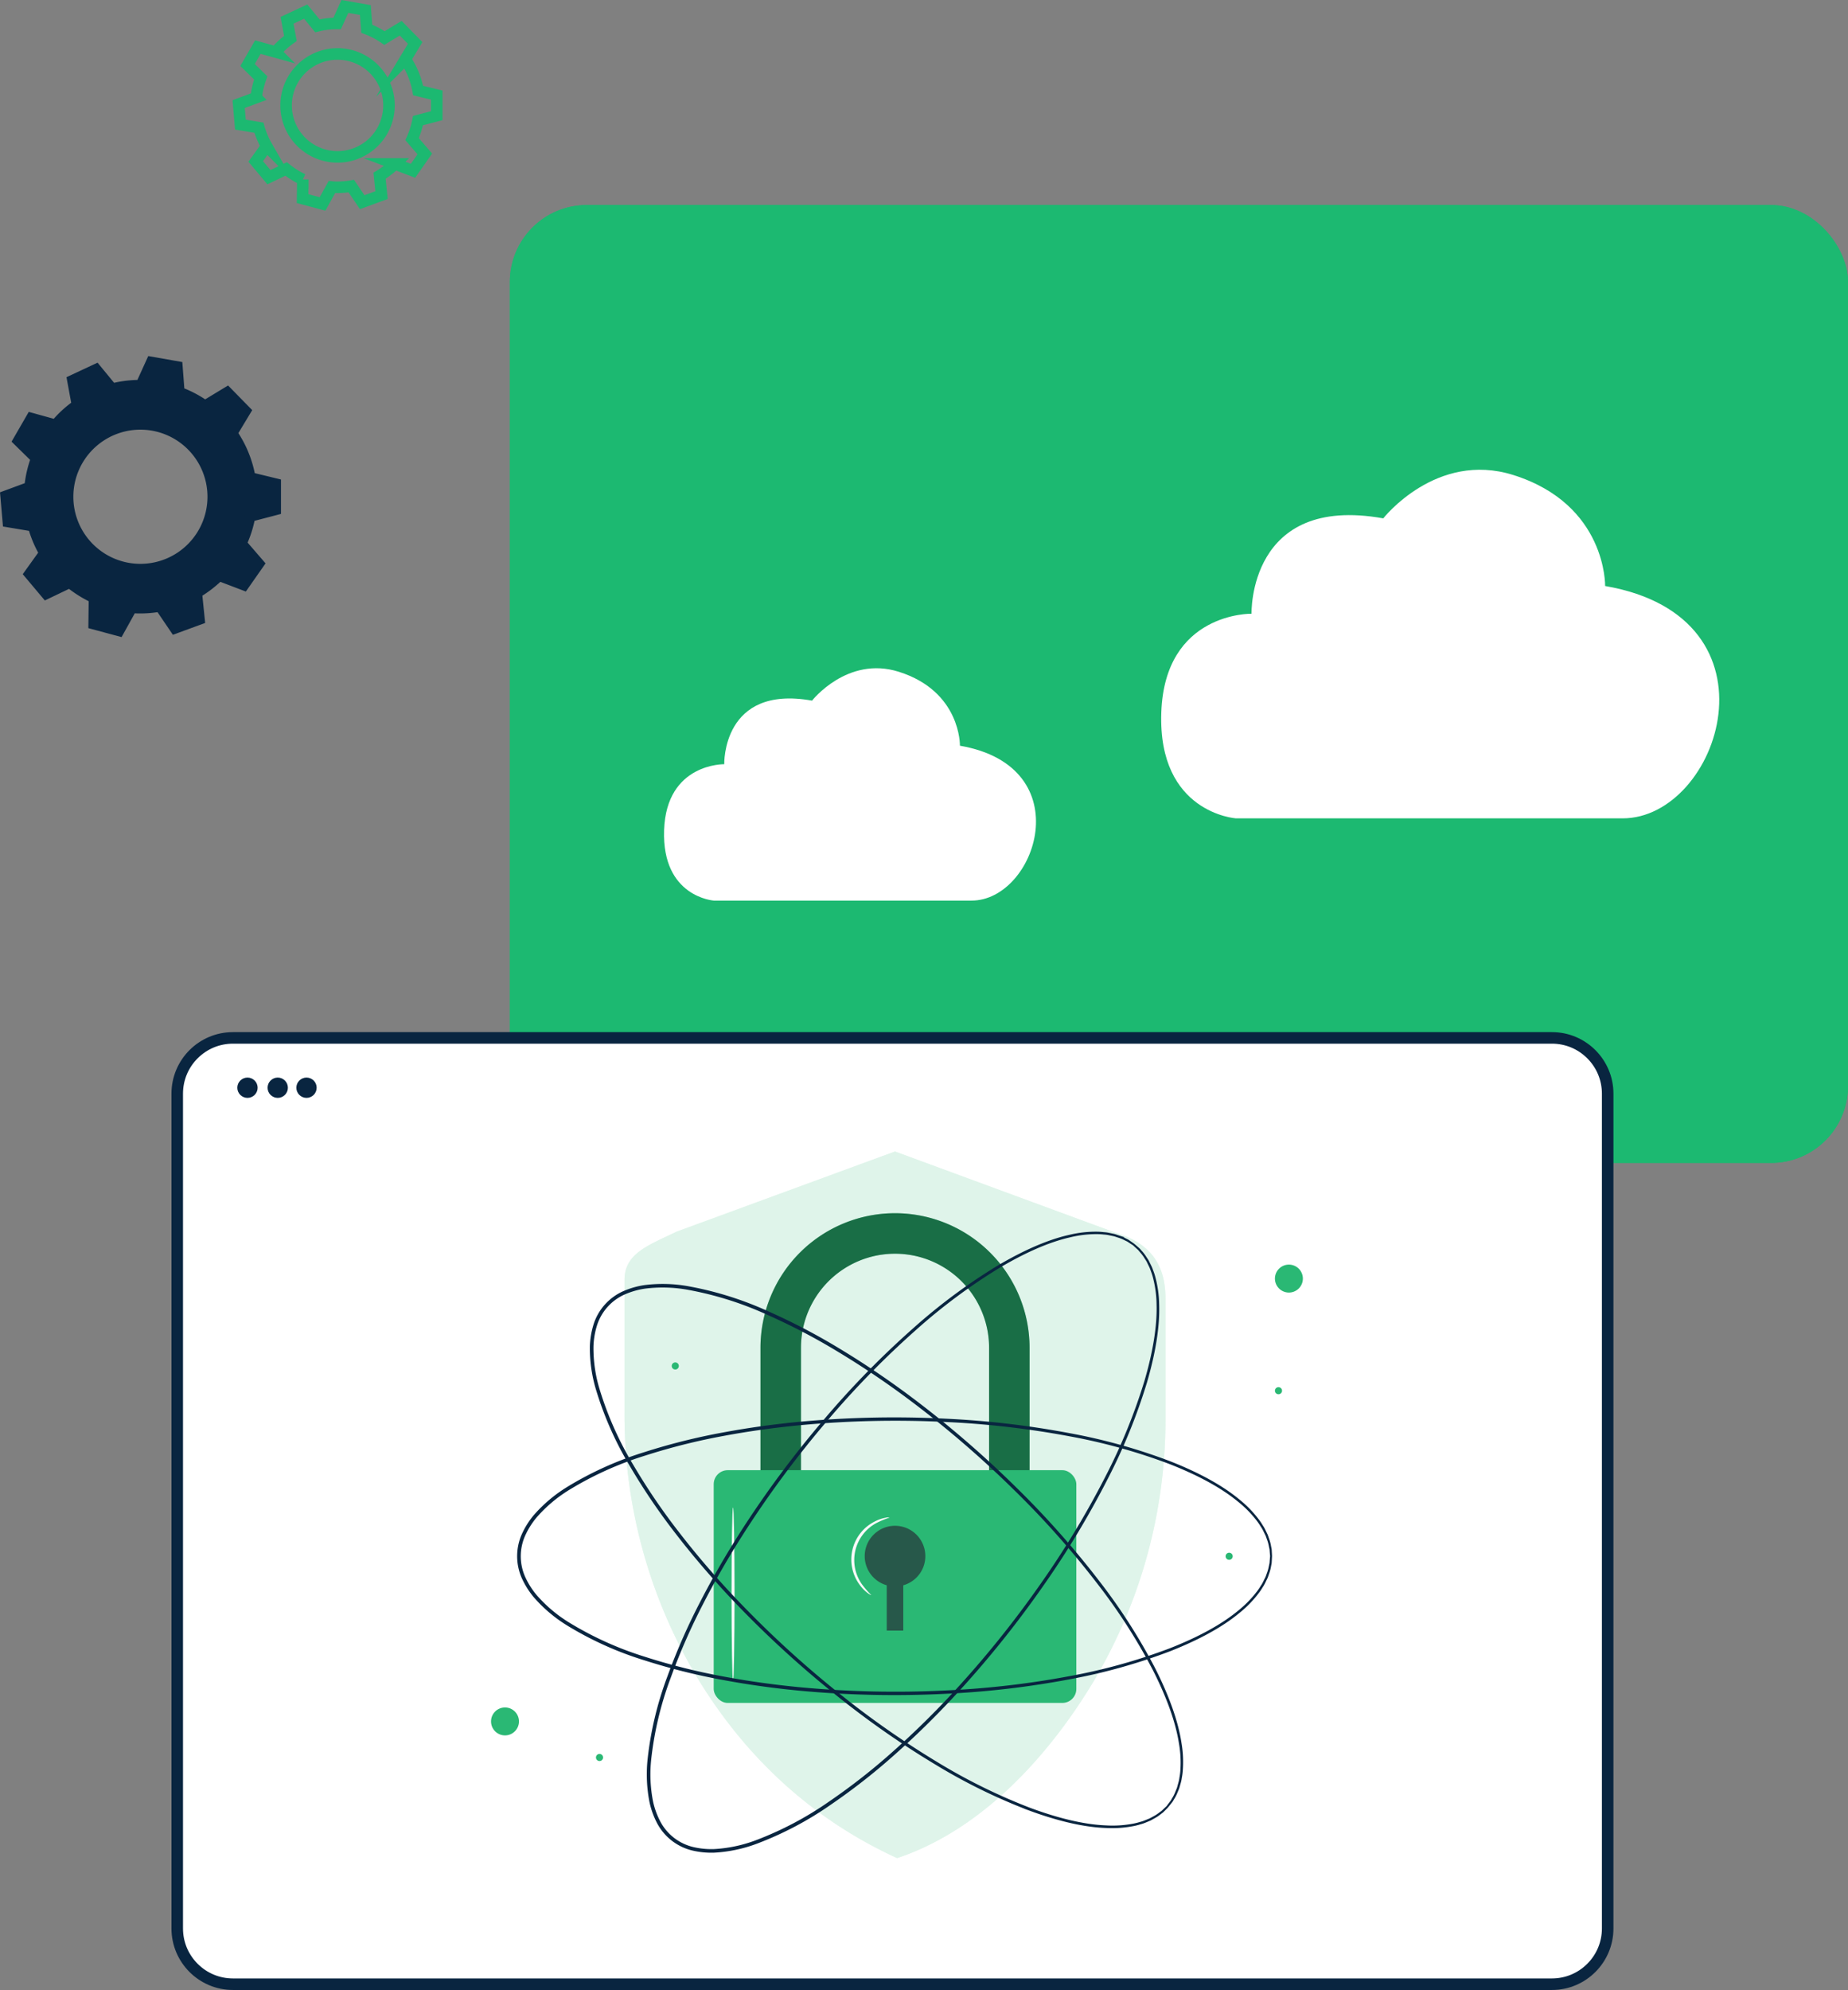 <svg xmlns="http://www.w3.org/2000/svg" width="480.591" height="517.304" viewBox="0 0 480.591 517.304">
  <rect x="0" y="0" width="480.591" height="517.304" fill="#808080" stroke="none"/>
  <g id="Grupo_3847" data-name="Grupo 3847" transform="translate(-148.409 -3662.696)">
    <g id="Retângulo_1895" data-name="Retângulo 1895" transform="translate(281 3716)" fill="#1cb971" stroke="#1cb971" stroke-width="6">
      <rect width="348" height="249" rx="20" stroke="none"/>
      <rect x="3" y="3" width="342" height="243" rx="17" fill="none"/>
    </g>
    <g id="Grupo_3315" data-name="Grupo 3315" transform="translate(321.094 3784.809)">
      <path id="Caminho_8362" data-name="Caminho 8362" d="M232.014,136.4c47.31,8.18,29.753,60.482,4.508,60.4H136s-20.308-1.353-19.409-27.5,23.466-25.693,23.466-25.693-.9-31.1,34.258-24.791c0,0,13.766-17.58,33.809-11.271C232.465,115.209,232.014,136.4,232.014,136.4Z" transform="translate(12.731 -106.179)" fill="#fff"/>
      <path id="Caminho_8363" data-name="Caminho 8363" d="M141.345,147.142c31.534,5.452,19.83,40.315,3,40.262h-67s-13.536-.9-12.936-18.328S80.051,151.95,80.051,151.95s-.6-20.732,22.834-16.527c0,0,9.177-11.717,22.536-7.511C141.645,133.019,141.345,147.142,141.345,147.142Z" transform="translate(-64.389 -75.403)" fill="#fff"/>
    </g>
    <g id="Caminho_8711" data-name="Caminho 8711" transform="translate(193 3931)" fill="#fff">
      <path d="M 359 247.5 L 16 247.5 C 12.127 247.5 8.486 245.992 5.747 243.253 C 3.008 240.514 1.5 236.873 1.5 233 L 1.5 16 C 1.5 12.127 3.008 8.486 5.747 5.747 C 8.486 3.008 12.127 1.5 16 1.5 L 359 1.5 C 362.873 1.5 366.514 3.008 369.253 5.747 C 371.992 8.486 373.5 12.127 373.5 16 L 373.5 233 C 373.5 236.873 371.992 240.514 369.253 243.253 C 366.514 245.992 362.873 247.5 359 247.5 Z" stroke="none"/>
      <path d="M 16 3 C 12.528 3 9.263 4.352 6.808 6.808 C 4.352 9.263 3 12.528 3 16 L 3 233 C 3 236.472 4.352 239.737 6.808 242.192 C 9.263 244.648 12.528 246 16 246 L 359 246 C 362.472 246 365.737 244.648 368.192 242.192 C 370.648 239.737 372 236.472 372 233 L 372 16 C 372 12.528 370.648 9.263 368.192 6.808 C 365.737 4.352 362.472 3 359 3 L 16 3 M 16 0 L 359 0 C 367.837 0 375 7.163 375 16 L 375 233 C 375 241.837 367.837 249 359 249 L 16 249 C 7.163 249 0 241.837 0 233 L 0 16 C 0 7.163 7.163 0 16 0 Z" stroke="none" fill="#092540"/>
    </g>
    <g id="Grupo_3353" data-name="Grupo 3353" transform="translate(210.128 3942.816)">
      <g id="Grupo_3320" data-name="Grupo 3320" transform="translate(0 0)">
        <g id="Grupo_3317" data-name="Grupo 3317">
          <ellipse id="Elipse_115" data-name="Elipse 115" cx="2.64" cy="2.64" rx="2.64" ry="2.64" fill="#092540"/>
        </g>
        <g id="Grupo_3318" data-name="Grupo 3318" transform="translate(7.869)">
          <ellipse id="Elipse_116" data-name="Elipse 116" cx="2.64" cy="2.64" rx="2.64" ry="2.64" fill="#092540"/>
        </g>
        <g id="Grupo_3319" data-name="Grupo 3319" transform="translate(15.352)">
          <ellipse id="Elipse_117" data-name="Elipse 117" cx="2.64" cy="2.64" rx="2.64" ry="2.64" fill="#092540"/>
        </g>
      </g>
      <g id="Grupo_3327" data-name="Grupo 3327" transform="translate(100.705 19.212)" opacity="0.15">
        <g id="Grupo_3323" data-name="Grupo 3323">
          <g id="Grupo_3322" data-name="Grupo 3322">
            <g id="Grupo_3321" data-name="Grupo 3321">
              <path id="Caminho_8364" data-name="Caminho 8364" d="M323.2,208.369l-57.3-21.1-56.738,20.82c-7.244,3.509-13.6,5.611-13.6,12.531v34.46a132.764,132.764,0,0,0,18.691,68.582c10.583,17.619,26.972,35.759,52.2,47.29,23.192-7.728,40.5-28.326,51.088-45.945a132.766,132.766,0,0,0,18.69-68.582V225.432C336.242,215.562,331.143,210.742,323.2,208.369Z" transform="translate(-195.571 -187.264)" fill="#2ab874"/>
            </g>
          </g>
        </g>
        <g id="Grupo_3326" data-name="Grupo 3326" opacity="0.8">
          <g id="Grupo_3325" data-name="Grupo 3325">
            <g id="Grupo_3324" data-name="Grupo 3324">
              <path id="Caminho_8365" data-name="Caminho 8365" d="M323.2,208.369l-57.3-21.1-56.738,20.82c-7.244,3.509-13.6,5.611-13.6,12.531v34.46a132.764,132.764,0,0,0,18.691,68.582c10.583,17.619,26.972,35.759,52.2,47.29,23.192-7.728,40.5-28.326,51.088-45.945a132.766,132.766,0,0,0,18.69-68.582V225.432C336.242,215.562,331.143,210.742,323.2,208.369Z" transform="translate(-195.571 -187.264)" fill="#2ab874"/>
            </g>
          </g>
        </g>
      </g>
      <g id="Grupo_3329" data-name="Grupo 3329" transform="translate(136.052 35.261)">
        <g id="Grupo_3328" data-name="Grupo 3328" transform="translate(0)">
          <path id="Caminho_8366" data-name="Caminho 8366" d="M291.863,291.5H281.336V234.2a24.461,24.461,0,0,0-48.922,0v57.3H221.886V234.2a34.988,34.988,0,0,1,69.977,0Z" transform="translate(-221.886 -199.212)" fill="#2ab874"/>
        </g>
      </g>
      <g id="Grupo_3331" data-name="Grupo 3331" transform="translate(136.052 35.261)" opacity="0.4">
        <g id="Grupo_3330" data-name="Grupo 3330" transform="translate(0)">
          <path id="Caminho_8367" data-name="Caminho 8367" d="M291.863,291.5H281.336V234.2a24.461,24.461,0,0,0-48.922,0v57.3H221.886V234.2a34.988,34.988,0,0,1,69.977,0Z" transform="translate(-221.886 -199.212)"/>
        </g>
      </g>
      <g id="Grupo_3333" data-name="Grupo 3333" transform="translate(123.888 102.062)">
        <g id="Grupo_3332" data-name="Grupo 3332" transform="translate(0)">
          <rect id="Retângulo_1897" data-name="Retângulo 1897" width="94.304" height="60.502" rx="3.644" fill="#2ab874"/>
        </g>
      </g>
      <g id="Grupo_3334" data-name="Grupo 3334" transform="translate(163.158 116.549)" opacity="0.71">
        <path id="Caminho_8368" data-name="Caminho 8368" d="M257.83,267.611a7.882,7.882,0,1,0-10.033,7.548v11.785h4.3V275.159A7.858,7.858,0,0,0,257.83,267.611Z" transform="translate(-242.066 -259.729)" fill="#263238"/>
      </g>
      <g id="Grupo_3337" data-name="Grupo 3337" transform="translate(128.525 111.757)">
        <g id="Grupo_3336" data-name="Grupo 3336" transform="translate(0)">
          <g id="Grupo_3335" data-name="Grupo 3335">
            <path id="Caminho_8369" data-name="Caminho 8369" d="M216.675,301.231c-.216,0-.392-10.089-.392-22.533s.176-22.537.392-22.537.391,10.088.391,22.537S216.891,301.231,216.675,301.231Z" transform="translate(-216.283 -256.162)" fill="#fafafa"/>
          </g>
        </g>
      </g>
      <g id="Grupo_3340" data-name="Grupo 3340" transform="translate(159.693 114.338)">
        <g id="Grupo_3339" data-name="Grupo 3339">
          <g id="Grupo_3338" data-name="Grupo 3338">
            <path id="Caminho_8370" data-name="Caminho 8370" d="M244.661,278.28c-.025.039-.369-.122-.924-.524a9.616,9.616,0,0,1-2.032-2.07,11.047,11.047,0,0,1,3.925-16.577,9.613,9.613,0,0,1,2.744-.939,2.438,2.438,0,0,1,1.061-.055,24.818,24.818,0,0,0-3.539,1.48,10.927,10.927,0,0,0-3.735,15.775A24.5,24.5,0,0,0,244.661,278.28Z" transform="translate(-239.487 -258.083)" fill="#fafafa"/>
          </g>
        </g>
      </g>
      <g id="Grupo_3342" data-name="Grupo 3342" transform="translate(91.915 53.873)">
        <g id="Grupo_3341" data-name="Grupo 3341">
          <path id="Caminho_8371" data-name="Caminho 8371" d="M338.984,348.727s.226-.316.681-.916q.173-.226.384-.5c.13-.195.246-.424.387-.666a10.317,10.317,0,0,0,.866-1.731c.134-.341.3-.7.432-1.083q.163-.594.344-1.249a8.847,8.847,0,0,0,.287-1.392,14.635,14.635,0,0,0,.214-1.533,28.977,28.977,0,0,0-.338-7.389c-.854-5.526-3.2-12.035-6.786-19.11a149.185,149.185,0,0,0-14.574-22.663,231.979,231.979,0,0,0-21.731-24.41,266.022,266.022,0,0,0-28.529-24.351c-5.326-3.914-10.943-7.71-16.866-11.287a162.951,162.951,0,0,0-18.733-9.822,87.512,87.512,0,0,0-20.843-6.533,36.831,36.831,0,0,0-11.115-.273,20.814,20.814,0,0,0-5.369,1.554,13.383,13.383,0,0,0-7.276,8.145,20.778,20.778,0,0,0-.938,5.513,36.765,36.765,0,0,0,1.531,11.014,87.5,87.5,0,0,0,8.863,19.971,162.706,162.706,0,0,0,11.892,17.5c4.227,5.478,8.64,10.628,13.134,15.474a265.745,265.745,0,0,0,27.443,25.576,231.95,231.95,0,0,0,26.725,18.812,149.213,149.213,0,0,0,24.174,11.9c7.436,2.759,14.17,4.347,19.757,4.566a28.94,28.94,0,0,0,7.378-.505,14.833,14.833,0,0,0,1.5-.385,8.781,8.781,0,0,0,1.35-.445l1.2-.485c.368-.18.7-.38,1.028-.552a10.5,10.5,0,0,0,1.621-1.057c.223-.168.438-.309.617-.461l.457-.438c.545-.521.833-.782.833-.782s-.266.281-.8.814l-.451.449c-.177.154-.391.3-.613.47a10.169,10.169,0,0,1-1.619,1.081c-.324.177-.658.381-1.028.566l-1.2.5a8.745,8.745,0,0,1-1.354.457,14.623,14.623,0,0,1-1.506.4,28.945,28.945,0,0,1-7.413.548c-5.613-.193-12.372-1.762-19.834-4.507a148.709,148.709,0,0,1-24.248-11.863,230.825,230.825,0,0,1-26.795-18.8,265.236,265.236,0,0,1-27.512-25.583c-4.505-4.85-8.93-10.006-13.169-15.493a163.141,163.141,0,0,1-11.932-17.537,87.875,87.875,0,0,1-8.911-20.071,37.135,37.135,0,0,1-1.549-11.147,21.265,21.265,0,0,1,.959-5.636,13.827,13.827,0,0,1,7.507-8.4,21.238,21.238,0,0,1,5.49-1.59,37.289,37.289,0,0,1,11.248.275,87.9,87.9,0,0,1,20.948,6.571,163.312,163.312,0,0,1,18.776,9.857c5.933,3.588,11.557,7.4,16.888,11.319a265.4,265.4,0,0,1,28.545,24.419A231.205,231.205,0,0,1,321.129,290.3a148.738,148.738,0,0,1,14.546,22.741c3.576,7.1,5.9,13.638,6.735,19.195a28.931,28.931,0,0,1,.3,7.428,14.4,14.4,0,0,1-.224,1.541,8.753,8.753,0,0,1-.3,1.4l-.356,1.255c-.141.387-.306.744-.446,1.085a10.168,10.168,0,0,1-.889,1.731c-.145.24-.265.469-.4.662l-.395.5C339.233,348.431,338.984,348.727,338.984,348.727Z" transform="translate(-189.027 -213.068)" fill="#263238" stroke="#092540" stroke-miterlimit="10" stroke-width="0.5"/>
        </g>
      </g>
      <g id="Grupo_3344" data-name="Grupo 3344" transform="translate(73.023 88.586)">
        <g id="Grupo_3343" data-name="Grupo 3343">
          <path id="Caminho_8372" data-name="Caminho 8372" d="M370.778,274.764s-.042-.385-.1-1.136l-.048-.633c-.034-.231-.1-.48-.155-.754a10.3,10.3,0,0,0-.506-1.868c-.126-.344-.243-.717-.4-1.1q-.274-.552-.575-1.162a8.9,8.9,0,0,0-.712-1.229,14.887,14.887,0,0,0-.861-1.285,28.97,28.97,0,0,0-5.171-5.29c-4.316-3.556-10.4-6.853-17.784-9.744a149.372,149.372,0,0,0-25.962-7.212,232.022,232.022,0,0,0-32.466-3.75,265.892,265.892,0,0,0-37.5.818c-6.579.625-13.3,1.531-20.1,2.8a162.733,162.733,0,0,0-20.518,5.139,87.518,87.518,0,0,0-19.9,9,36.847,36.847,0,0,0-8.477,7.194,20.8,20.8,0,0,0-2.971,4.735,13.371,13.371,0,0,0-.008,10.922,20.793,20.793,0,0,0,2.97,4.738,36.745,36.745,0,0,0,8.474,7.2,87.548,87.548,0,0,0,19.908,9,163.037,163.037,0,0,0,20.52,5.142c6.8,1.273,13.522,2.179,20.1,2.8a265.757,265.757,0,0,0,37.5.817,232.022,232.022,0,0,0,32.467-3.75,149.322,149.322,0,0,0,25.961-7.212c7.386-2.892,13.467-6.188,17.783-9.745a29,29,0,0,0,5.17-5.288,14.885,14.885,0,0,0,.861-1.286,8.764,8.764,0,0,0,.711-1.229q.3-.611.575-1.162c.155-.379.271-.751.4-1.1a10.272,10.272,0,0,0,.506-1.868c.055-.273.122-.522.155-.754l.048-.631c.06-.751.1-1.138.1-1.138s-.012.387-.057,1.142l-.039.635c-.03.232-.093.484-.144.759a10.2,10.2,0,0,1-.489,1.883c-.124.348-.238.724-.389,1.107l-.568,1.173a8.773,8.773,0,0,1-.706,1.242,14.827,14.827,0,0,1-.858,1.3,28.922,28.922,0,0,1-5.167,5.345c-4.318,3.592-10.406,6.92-17.8,9.841a148.705,148.705,0,0,1-25.991,7.287,230.943,230.943,0,0,1-32.507,3.811,265.29,265.29,0,0,1-37.559-.779c-6.593-.621-13.325-1.523-20.142-2.8a162.831,162.831,0,0,1-20.578-5.145,87.869,87.869,0,0,1-20.01-9.045,37.165,37.165,0,0,1-8.576-7.288,21.338,21.338,0,0,1-3.036-4.845,13.822,13.822,0,0,1,.009-11.267,21.24,21.24,0,0,1,3.037-4.841A37.265,37.265,0,0,1,187.783,257a87.934,87.934,0,0,1,20.006-9.04,163.222,163.222,0,0,1,20.574-5.143c6.814-1.272,13.546-2.175,20.138-2.794a265.239,265.239,0,0,1,37.555-.779,231.149,231.149,0,0,1,32.506,3.809,148.634,148.634,0,0,1,25.993,7.287c7.4,2.919,13.485,6.249,17.8,9.84a28.924,28.924,0,0,1,5.167,5.345,14.516,14.516,0,0,1,.858,1.3,8.779,8.779,0,0,1,.707,1.242c.2.41.388.8.57,1.173.152.383.266.759.389,1.107a10.314,10.314,0,0,1,.489,1.885c.051.275.114.527.144.759s.027.446.039.635C370.766,274.379,370.778,274.764,370.778,274.764Z" transform="translate(-174.963 -238.912)" fill="#263238" stroke="#092540" stroke-miterlimit="10" stroke-width="0.5"/>
        </g>
      </g>
      <g id="Grupo_3346" data-name="Grupo 3346" transform="translate(106.754 40.303)">
        <g id="Grupo_3345" data-name="Grupo 3345">
          <path id="Caminho_8373" data-name="Caminho 8373" d="M326.43,206.076s-.33-.2-.96-.617l-.529-.348c-.2-.116-.441-.216-.69-.34a10.314,10.314,0,0,0-1.788-.744c-.349-.111-.715-.247-1.109-.357l-1.269-.258a8.849,8.849,0,0,0-1.409-.191,14.749,14.749,0,0,0-1.543-.107,29,29,0,0,0-7.347.848c-5.455,1.232-11.788,4.019-18.6,8.085a149.273,149.273,0,0,0-21.606,16.1,232.017,232.017,0,0,0-22.855,23.36A265.732,265.732,0,0,0,224.4,281.647c-3.538,5.582-6.938,11.448-10.1,17.6a162.98,162.98,0,0,0-8.508,19.365,87.53,87.53,0,0,0-5.083,21.243,36.9,36.9,0,0,0,.493,11.107,20.848,20.848,0,0,0,1.921,5.249,13.385,13.385,0,0,0,8.628,6.7,20.8,20.8,0,0,0,5.564.556,36.763,36.763,0,0,0,10.884-2.288,87.482,87.482,0,0,0,19.313-10.217A162.85,162.85,0,0,0,264.144,337.9c5.174-4.6,10.007-9.352,14.532-14.17a265.654,265.654,0,0,0,23.625-29.14,231.827,231.827,0,0,0,16.927-27.957,149.331,149.331,0,0,0,10.206-24.937c2.24-7.608,3.359-14.434,3.194-20.023a28.987,28.987,0,0,0-1.013-7.327,14.675,14.675,0,0,0-.488-1.468,8.747,8.747,0,0,0-.537-1.315q-.3-.611-.565-1.166c-.2-.355-.427-.674-.622-.986a10.357,10.357,0,0,0-1.166-1.545c-.183-.211-.338-.416-.5-.583l-.469-.426c-.557-.508-.837-.778-.837-.778s.3.246.868.744q.214.187.478.42c.167.165.326.368.512.578a10.257,10.257,0,0,1,1.19,1.541c.2.31.426.631.635.986q.274.556.578,1.169a8.774,8.774,0,0,1,.551,1.319,14.775,14.775,0,0,1,.5,1.474,28.983,28.983,0,0,1,1.058,7.358c.192,5.613-.907,12.465-3.13,20.1a148.788,148.788,0,0,1-10.164,25.007A231.211,231.211,0,0,1,302.6,294.8,265.18,265.18,0,0,1,278.972,324c-4.529,4.83-9.368,9.6-14.55,14.206a163.072,163.072,0,0,1-16.673,13.111,87.81,87.81,0,0,1-19.408,10.273,37.177,37.177,0,0,1-11.014,2.313,21.315,21.315,0,0,1-5.69-.57,13.824,13.824,0,0,1-8.9-6.91,21.248,21.248,0,0,1-1.965-5.368,37.267,37.267,0,0,1-.5-11.24,87.826,87.826,0,0,1,5.112-21.351,162.911,162.911,0,0,1,8.54-19.411c3.17-6.165,6.58-12.039,10.129-17.627a265.154,265.154,0,0,1,22.394-30.159,231.145,231.145,0,0,1,22.926-23.357,148.668,148.668,0,0,1,21.685-16.077c6.837-4.057,13.2-6.829,18.684-8.042a28.913,28.913,0,0,1,7.39-.811,14.905,14.905,0,0,1,1.553.118,8.725,8.725,0,0,1,1.414.2l1.276.27c.4.113.763.254,1.114.368a10.15,10.15,0,0,1,1.788.77c.25.128.486.231.689.351l.525.359C326.118,205.849,326.43,206.076,326.43,206.076Z" transform="translate(-200.075 -202.966)" fill="#263238" stroke="#092540" stroke-miterlimit="10" stroke-width="0.5"/>
        </g>
      </g>
      <g id="Grupo_3347" data-name="Grupo 3347" transform="translate(65.978 163.739)">
        <ellipse id="Elipse_118" data-name="Elipse 118" cx="3.632" cy="3.632" rx="3.632" ry="3.632" fill="#2ab874"/>
      </g>
      <g id="Grupo_3348" data-name="Grupo 3348" transform="translate(269.841 48.622)">
        <path id="Caminho_8374" data-name="Caminho 8374" d="M328.753,212.791a3.632,3.632,0,1,1-3.632-3.632A3.632,3.632,0,0,1,328.753,212.791Z" transform="translate(-321.489 -209.159)" fill="#2ab874"/>
      </g>
      <g id="Grupo_3349" data-name="Grupo 3349" transform="translate(93.269 175.822)">
        <path id="Caminho_8375" data-name="Caminho 8375" d="M191.882,304.78a.923.923,0,1,1-.924-.923A.923.923,0,0,1,191.882,304.78Z" transform="translate(-190.035 -303.857)" fill="#2ab874"/>
      </g>
      <g id="Grupo_3350" data-name="Grupo 3350" transform="translate(112.97 74.045)">
        <path id="Caminho_8376" data-name="Caminho 8376" d="M206.549,229.01a.923.923,0,1,1-.924-.924A.924.924,0,0,1,206.549,229.01Z" transform="translate(-204.702 -228.086)" fill="#2ab874"/>
      </g>
      <g id="Grupo_3351" data-name="Grupo 3351" transform="translate(257.013 123.516)">
        <path id="Caminho_8377" data-name="Caminho 8377" d="M313.785,265.839a.923.923,0,1,1-.923-.923A.923.923,0,0,1,313.785,265.839Z" transform="translate(-311.939 -264.916)" fill="#2ab874"/>
      </g>
      <g id="Grupo_3352" data-name="Grupo 3352" transform="translate(269.841 80.483)">
        <path id="Caminho_8378" data-name="Caminho 8378" d="M323.335,233.8a.923.923,0,1,1-.923-.924A.923.923,0,0,1,323.335,233.8Z" transform="translate(-321.489 -232.879)" fill="#2ab874"/>
      </g>
    </g>
    <path id="Caminho_8401" data-name="Caminho 8401" d="M269.649,78.735l2.767-6.083,7.334,1.288.511,6.7a29.877,29.877,0,0,1,6.347,3.332l5.818-3.527,5.183,5.289-3.527,5.853a29.407,29.407,0,0,1,4.585,11.2l6.681,1.623v7.386l-6.734,1.764A29.527,29.527,0,0,1,296.5,120.2l4.567,5.289-4.231,6.046-6.489-2.468a30.631,30.631,0,0,1-5.5,4.233l.706,6.945-6.929,2.539-3.914-5.765a28.184,28.184,0,0,1-4.864.423,15.972,15.972,0,0,1-2.081-.089l-3.367,6.066-7.14-1.922.087-6.858a30.29,30.29,0,0,1-5.993-3.755l-6.152,2.944-4.744-5.643,3.932-5.482a29.129,29.129,0,0,1-2.785-6.613l-6.628-1.109-.635-7.352,6.294-2.327a29.72,29.72,0,0,1,1.623-7.053l-4.724-4.636,3.7-6.4,6.365,1.762a28.212,28.212,0,0,1,5.289-4.864l-1.2-6.506,6.681-3.119,4.2,5.112A29.478,29.478,0,0,1,269.649,78.735Zm.142,10.93a18.441,18.441,0,1,0,18.439,18.441h0A18.44,18.44,0,0,0,269.79,89.665Z" transform="translate(-84.865 3683.723)" fill="#092540" stroke="#092540" stroke-linecap="round" stroke-miterlimit="10" stroke-width="2"/>
    <path id="Caminho_8402" data-name="Caminho 8402" d="M259.957,77.066l2.008-4.414,5.321.935.371,4.86a21.677,21.677,0,0,1,4.605,2.417l4.221-2.559,3.76,3.837-2.559,4.247a21.336,21.336,0,0,1,3.326,8.123l4.848,1.177v5.358l-4.886,1.28a21.422,21.422,0,0,1-1.535,4.822l3.314,3.837-3.069,4.387-4.708-1.791a22.224,22.224,0,0,1-3.991,3.071l.512,5.039-5.027,1.842-2.84-4.183a20.448,20.448,0,0,1-3.529.307,11.588,11.588,0,0,1-1.51-.064l-2.443,4.4-5.18-1.394.063-4.976a21.976,21.976,0,0,1-4.348-2.724l-4.464,2.136-3.442-4.094,2.853-3.977a21.135,21.135,0,0,1-2.021-4.8l-4.809-.8-.461-5.334,4.566-1.688a21.564,21.564,0,0,1,1.177-5.117l-3.428-3.363,2.686-4.644,4.618,1.279a20.469,20.469,0,0,1,3.837-3.529l-.871-4.721,4.848-2.263,3.045,3.709A21.387,21.387,0,0,1,259.957,77.066Zm.1,7.93a13.38,13.38,0,1,0,13.378,13.38h0A13.379,13.379,0,0,0,260.059,85Z" transform="translate(-23.865 3591.723)" fill="none" stroke="#1cb971" stroke-linecap="round" stroke-miterlimit="10" stroke-width="3"/>
  </g>
</svg>
